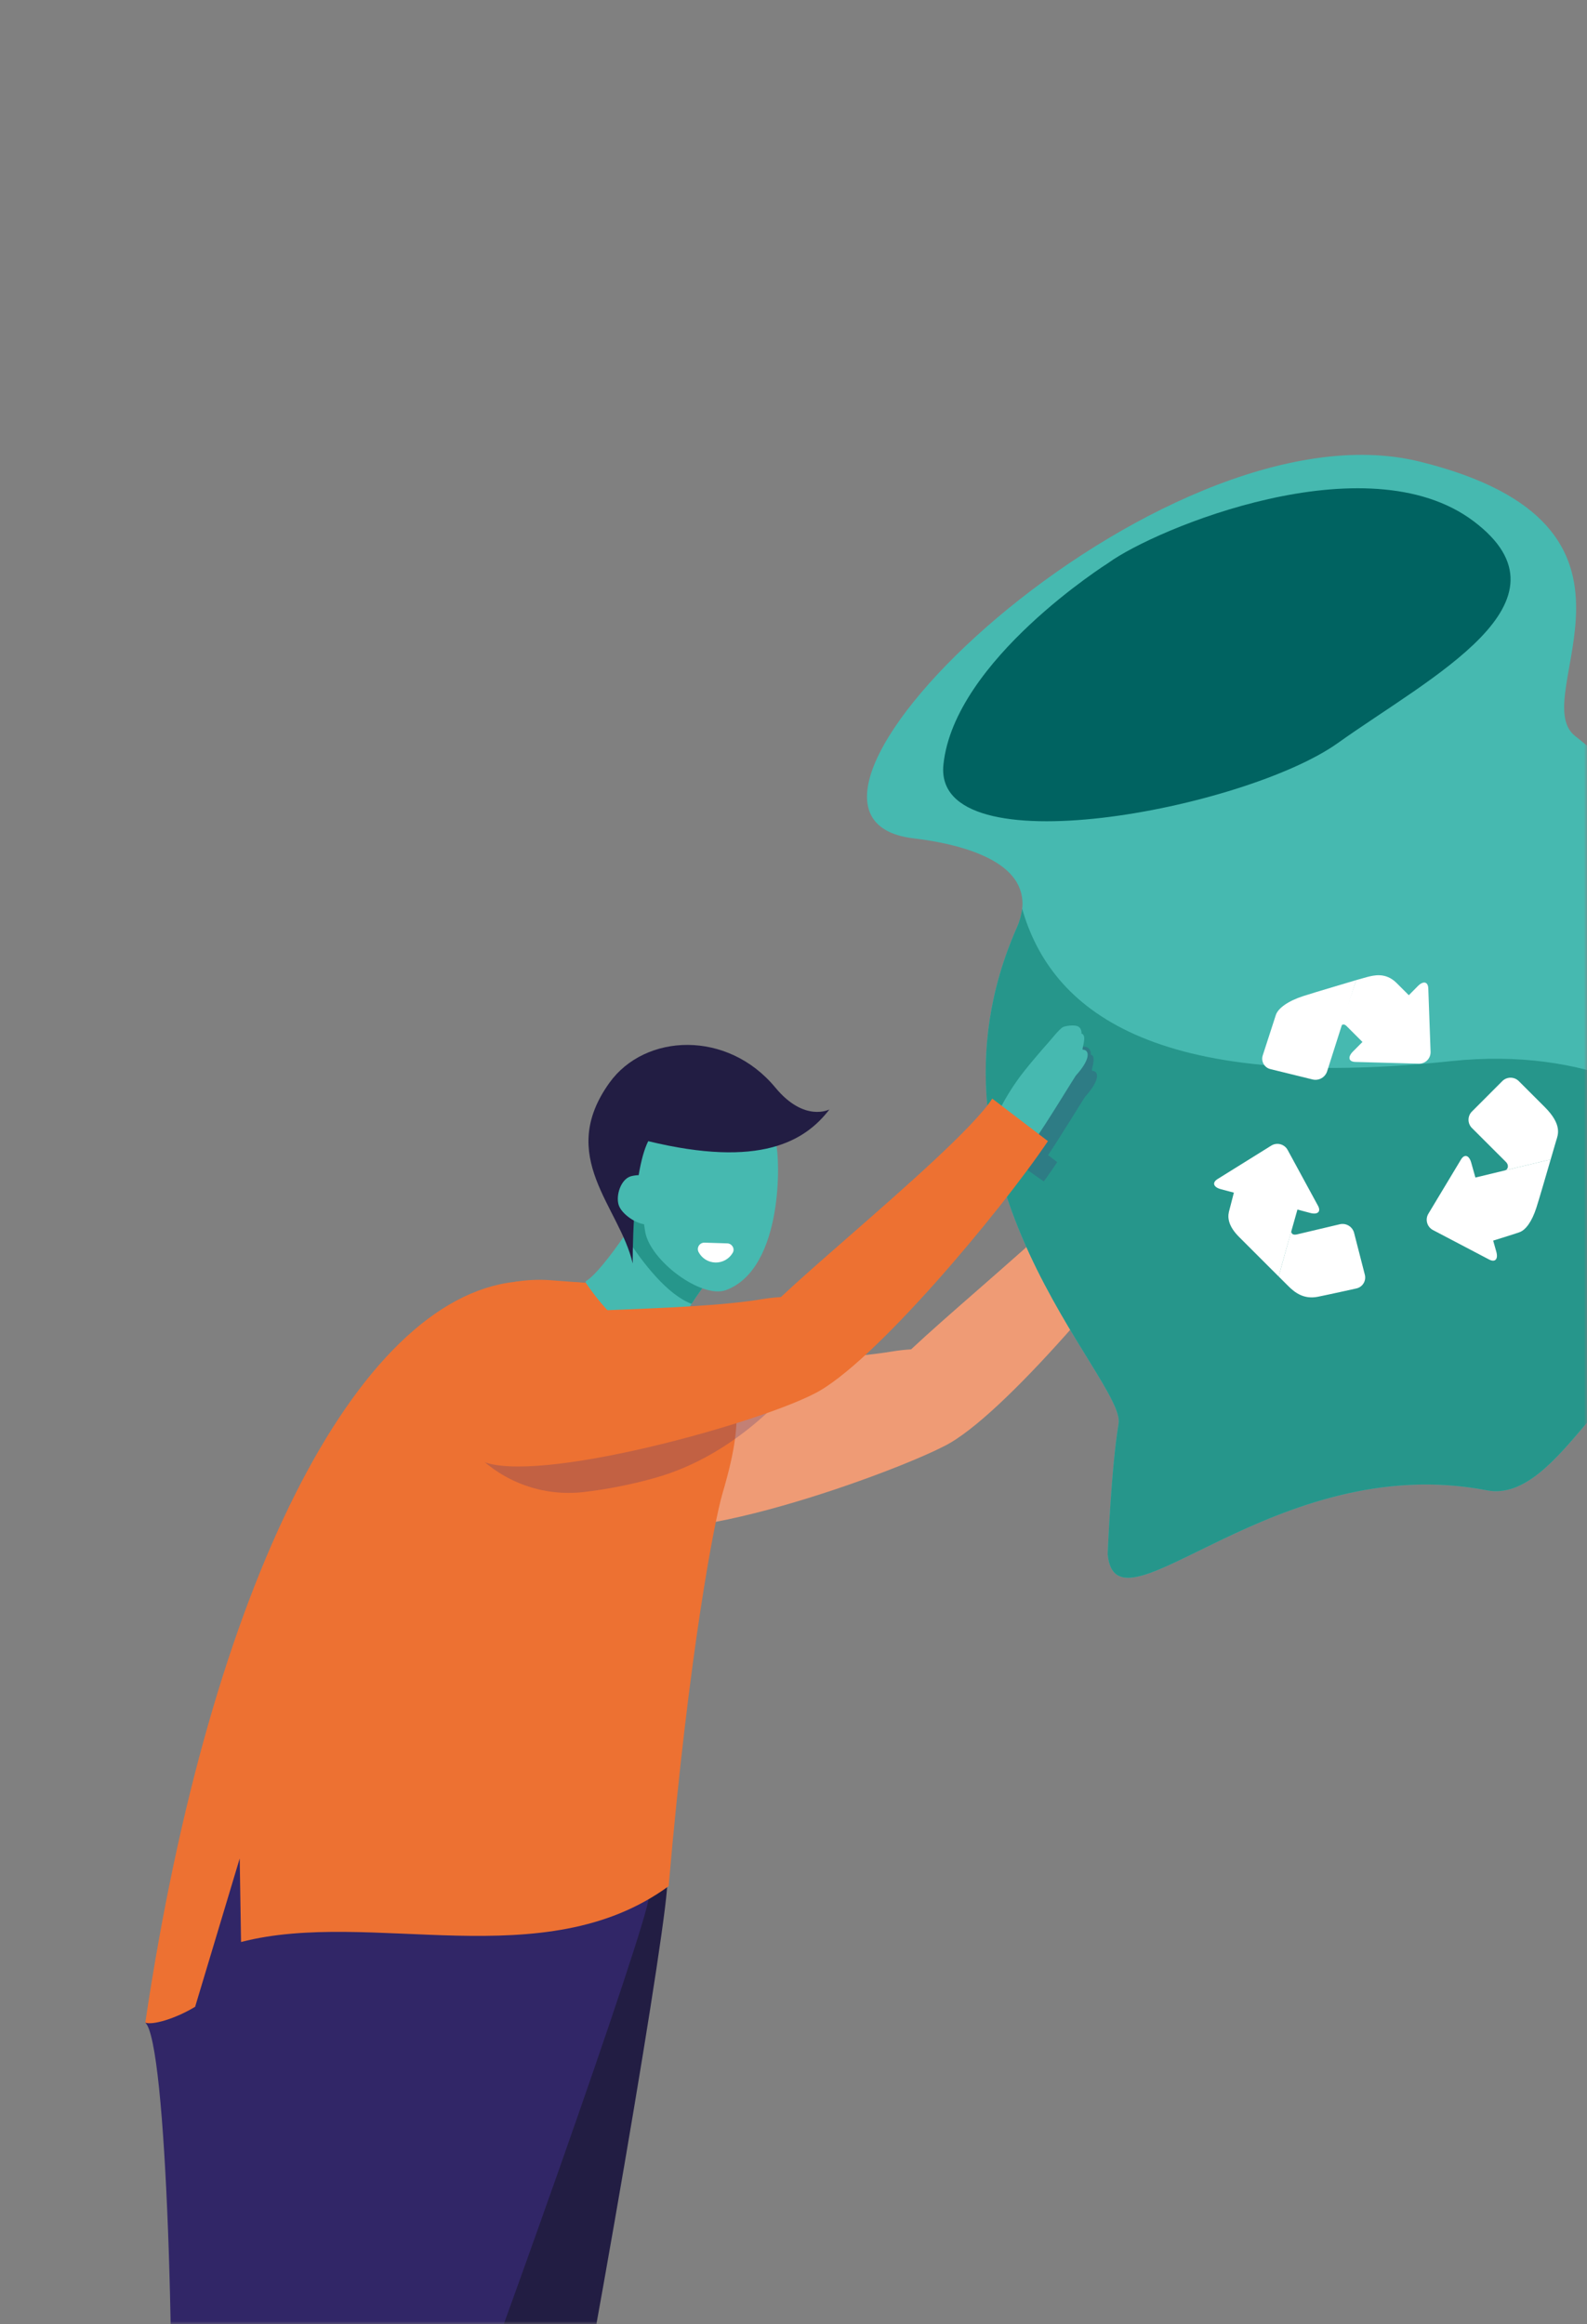 <svg width="265" height="388" viewBox="0 0 265 388" fill="none" xmlns="http://www.w3.org/2000/svg">
<rect x="0" y="0" width="265" height="388" fill="#808080" stroke="none"/>
<mask id="mask0_601_1004" style="mask-type:alpha" maskUnits="userSpaceOnUse" x="0" y="0" width="265" height="388">
<rect width="265" height="388" rx="15" fill="#EAF6F5"/>
</mask>
<g mask="url(#mask0_601_1004)">
<path d="M111.41 313.9C111.961 318.07 99.32 392.666 89.126 443.365C80.348 487.01 60.605 526.037 60.605 526.037C60.463 526.344 51.516 528.837 47.376 525.294C47.376 525.294 57.559 482.418 51.865 440.81C46.945 404.892 36.1 351.234 32.059 348.711L41.156 313.163C62.656 315.732 104.096 315.445 111.41 313.9Z" fill="#221D43"/>
<path d="M190.156 187.885C190.127 189.425 189.922 191.066 189.43 192.518C190.222 190.962 191.099 191.59 192.162 190.083C192.394 189.385 191.71 186.212 190.97 186.216C189.824 186.116 190.111 187.035 190.156 187.885Z" fill="#46B9B0"/>
<path d="M199.223 180.201C198.536 180.581 197.022 182.591 196.323 183.306C196.096 183.563 192.876 187.252 191.637 189.046C190.585 190.522 189.637 192.071 188.803 193.68C188.768 193.773 192.812 198.167 194.436 199.15C196.245 196.659 201.231 188.453 201.384 188.284C203.971 185.456 203.651 183.964 202.559 183.956C202.294 183.956 203.372 181.508 202.337 181.271C202.337 181.271 202.436 180.369 201.688 180.035C201.129 179.792 199.662 179.957 199.223 180.201Z" fill="#46B9B0"/>
<path d="M152.138 225.255C151.055 225.318 149.977 225.439 148.908 225.619C142.365 226.712 132.312 227.088 122.587 227.47C112.914 227.838 103.775 228.189 99.421 229.246C99.079 229.334 98.763 229.501 98.496 229.733C98.23 229.965 98.022 230.256 97.888 230.583C96.601 233.579 100.392 249.89 102.197 252.643C107.593 260.864 147.655 246.56 157.703 241.393C167.451 236.552 188.813 210.979 196.732 199.223L187.435 192.124C184.356 196.896 172.73 207.06 163.387 215.234C159.106 218.975 155.054 222.519 152.138 225.255Z" fill="#EF9B75"/>
<path d="M115.481 217.661C113.889 220.149 112.413 223.025 112.132 225.533C108.976 229.362 97.111 222.904 97.814 213.873C99.162 213.158 101.871 209.797 104.323 206.19C106.402 203.128 108.295 199.899 109.018 197.946C109.61 199.211 116.719 210.478 119.877 211.633C119.619 212.073 117.461 214.567 115.481 217.661Z" fill="#46B9B0"/>
<path d="M119.877 211.631C119.619 212.073 117.46 214.567 115.48 217.661C111.499 216.149 107.448 211.054 104.322 206.189C106.401 203.128 108.294 199.899 109.018 197.946C109.61 199.208 116.721 210.478 119.877 211.631Z" fill="#26968B"/>
<path d="M108.342 316.709C108.182 320.911 83.156 392.311 64.568 440.57C48.565 482.113 22.531 517.255 22.531 517.255C22.339 517.534 13.101 518.486 9.62 514.298C9.62 514.298 26.88 473.753 28.275 431.776C29.48 395.545 27.823 340.824 24.267 337.66L39.222 304.152C59.975 310.303 100.876 317.001 108.342 316.709Z" fill="#312667"/>
<path d="M115.636 185.349C109.123 186.365 105.675 192.41 106.68 198.859C106.687 198.924 107.724 205.555 107.724 205.555C108.483 210.421 117.174 216.906 121.275 215.347C130.963 211.664 130.237 192.97 129.575 190.949C127.722 185.305 121.699 184.404 115.636 185.349Z" fill="#46B9B0"/>
<path d="M121.438 207.563C122.227 207.587 122.753 208.446 122.356 209.131C122.065 209.636 121.643 210.053 121.136 210.34C120.628 210.626 120.052 210.771 119.47 210.76C118.887 210.748 118.318 210.58 117.822 210.274C117.326 209.967 116.921 209.533 116.65 209.017C116.564 208.851 116.522 208.664 116.53 208.477C116.538 208.289 116.595 208.107 116.694 207.948C116.794 207.789 116.934 207.659 117.1 207.57C117.265 207.482 117.451 207.438 117.639 207.444L121.438 207.563Z" fill="white"/>
<path d="M120.61 249.431C122.778 242.024 125.138 232.304 119.509 226.504C118.057 225.006 111.666 220.973 111.666 220.973C111.666 220.973 108.614 223.188 106.013 222.254C102.227 220.885 97.807 214.157 97.807 214.157C97.807 214.157 88.901 213.66 85.952 213.987C59.569 216.92 35.138 264.355 24.263 337.653C25.479 338.092 29.209 337.039 32.583 335.007L40.027 310.242L40.25 324.191C61.964 318.567 90.804 330.093 111.653 314.869C115.076 275.326 119.352 253.728 120.61 249.431Z" fill="#ED7132"/>
<path d="M106.013 222.255C102.23 220.886 97.807 214.157 97.807 214.157C97.807 214.157 93.248 213.812 91.828 213.706C89.865 213.574 87.894 213.668 85.952 213.987C95.287 222.259 107.745 241.231 107.745 241.231C107.745 241.231 115.315 232.857 118.078 225.213C117.225 224.508 111.668 220.966 111.668 220.966C111.668 220.966 108.613 223.194 106.013 222.255Z" fill="#ED7132"/>
<path d="M129.476 181.563C121.475 171.894 107.704 172.489 101.765 180.755C92.891 193.116 103.417 201.36 105.655 210.914C105.655 210.914 105.478 196.02 108.241 190.503C126.877 195.022 134.403 190.554 138.497 185.208C138.497 185.208 134.317 187.415 129.476 181.563Z" fill="#221D43"/>
<path d="M105.316 196.37C103.69 196.864 102.807 199.508 103.302 201.137C103.769 202.672 106.341 204.442 107.993 204.393C108.109 202.496 108.351 198.659 108.202 196.357C107.256 196.107 106.26 196.111 105.316 196.37V196.37Z" fill="#46B9B0"/>
<path opacity="0.26" d="M76.141 221.859C74.651 221.24 73.89 222.833 73.561 225.468C71.866 239.141 83.743 250.629 97.437 249.079C101.42 248.613 105.361 247.836 109.224 246.756C123.796 242.74 132.753 230.879 132.753 230.879C132.753 230.879 92.941 228.814 76.141 221.859Z" fill="#453574"/>
<path d="M168.407 179.158C168.379 180.699 168.175 182.339 167.68 183.791C168.473 182.234 169.352 182.862 170.416 181.355C170.647 180.659 169.963 177.485 169.22 177.487C168.079 177.392 168.367 178.308 168.407 179.158Z" fill="#46B9B0"/>
<path d="M281.003 227.498C269.411 223.501 260.711 251.199 248.275 248.787C212.833 241.917 186.395 274.255 184.964 259.471C184.964 259.471 185.551 244.968 186.788 237.658C188.026 230.348 151.392 196.661 169.769 154.903C170.233 153.888 170.54 152.807 170.679 151.699C170.906 149.937 170.449 148.155 169.401 146.72C169.264 146.531 169.117 146.345 168.965 146.166C165.531 142.174 157.845 140.584 152.573 139.956C120.806 136.21 193.513 66.32 237.039 77.053C280.566 87.785 254.566 116.227 263.024 122.877C271.082 129.211 297.603 152.182 290.499 192.881C290.152 194.894 289.713 196.949 289.194 199.047C286.538 209.725 302.377 209.905 307.226 213.413C307.468 213.585 307.692 213.78 307.895 213.995C307.919 214.021 307.94 214.045 307.962 214.074C311.456 218.264 292.523 231.467 281.003 227.498Z" fill="#46B9B0"/>
<path d="M185.063 93.979C185.063 93.979 159.335 110.184 157.535 127.648C155.736 145.112 207.955 135.062 223.407 124.032C238.86 113.003 263.929 100.463 246.064 87.01C228.2 73.556 192.846 88.297 185.063 93.979Z" fill="#006361"/>
<path d="M281.002 227.498C269.41 223.501 260.71 251.199 248.274 248.786C212.832 241.917 186.394 274.255 184.963 259.471C184.963 259.471 185.55 244.968 186.787 237.658C188.025 230.348 151.391 196.661 169.769 154.903C170.232 153.887 170.539 152.807 170.678 151.699C175.487 168.492 192.301 182.428 242.27 177.145C264.95 174.753 280.277 183.353 290.494 192.879C290.148 194.892 289.708 196.947 289.189 199.044C286.533 209.723 302.373 209.903 307.221 213.411C307.438 213.661 307.685 213.883 307.957 214.072C311.455 218.264 292.522 231.467 281.002 227.498Z" fill="#26968B"/>
<path d="M215.1 214.672C216.245 215.825 217.75 216.936 220.062 216.476C221.841 216.122 226.489 215.09 226.489 215.09C226.735 215.036 226.968 214.933 227.174 214.787C227.38 214.64 227.553 214.454 227.685 214.239C227.817 214.023 227.904 213.784 227.941 213.534C227.977 213.285 227.963 213.03 227.899 212.786L226.108 205.807C225.976 205.307 225.655 204.877 225.212 204.61C224.769 204.342 224.24 204.256 223.735 204.371L216.579 206.063C215.952 206.214 215.607 205.986 215.613 205.523L213.508 213.085L215.1 214.672Z" fill="white"/>
<path d="M245.787 188.307L251.477 193.988C252.009 194.52 251.814 195.251 251.299 195.388C251.23 195.406 258.934 193.558 258.934 193.558C259.388 191.994 259.748 190.745 259.856 190.405C260.153 189.456 260.912 187.769 257.934 184.795L253.606 180.473C253.242 180.11 252.749 179.906 252.235 179.906C251.721 179.905 251.228 180.108 250.863 180.47L245.779 185.56C245.416 185.925 245.213 186.42 245.214 186.935C245.216 187.45 245.422 187.944 245.787 188.307V188.307Z" fill="white"/>
<path d="M224.839 171.277L227.504 173.94L225.923 175.531C225.005 176.459 225.183 177.246 226.323 177.275L236.881 177.571C237.147 177.582 237.413 177.537 237.661 177.44C237.908 177.342 238.133 177.195 238.321 177.006C238.509 176.817 238.656 176.592 238.752 176.343C238.848 176.095 238.891 175.829 238.88 175.563L238.499 165.004C238.457 163.866 237.67 163.691 236.75 164.618L235.247 166.137L233.205 164.098C231.349 162.244 229.335 162.841 228.248 163.11C227.975 163.18 227.319 163.364 226.457 163.615L223.87 171.306C224.112 170.957 224.468 170.908 224.839 171.277Z" fill="white"/>
<path d="M203.865 198.52L206.035 199.095C205.68 200.446 205.326 201.798 205.207 202.298C204.937 203.443 205.243 204.831 206.905 206.494L213.509 213.091C213.509 213.091 216.238 203.315 216.648 201.919L218.77 202.483C220.036 202.819 220.626 202.274 220.073 201.272L215.018 191.979C214.892 191.744 214.719 191.537 214.51 191.371C214.3 191.206 214.059 191.085 213.801 191.017C213.543 190.948 213.274 190.934 213.01 190.974C212.746 191.015 212.493 191.109 212.267 191.251L203.316 196.823C202.361 197.417 202.608 198.185 203.865 198.52Z" fill="white"/>
<path d="M238.518 202.609C238.379 202.837 238.289 203.091 238.253 203.355C238.217 203.619 238.236 203.888 238.309 204.145C238.381 204.402 238.505 204.641 238.674 204.848C238.843 205.054 239.052 205.224 239.29 205.346L248.656 210.261C249.667 210.792 250.21 210.196 249.85 208.935L249.332 207.104C251.098 206.556 253.173 205.906 253.743 205.696C254.783 205.317 255.808 203.896 256.537 201.641C257.005 200.19 258.118 196.359 258.935 193.552C258.935 193.552 247.896 196.192 246.365 196.574L245.666 194.092C245.312 192.832 244.542 192.6 243.953 193.574L238.518 202.609Z" fill="white"/>
<path d="M210.861 176.166C210.781 176.402 210.752 176.653 210.774 176.901C210.797 177.15 210.872 177.391 210.994 177.608C211.115 177.826 211.281 178.016 211.481 178.166C211.681 178.316 211.909 178.422 212.153 178.478L219.19 180.206C219.697 180.325 220.23 180.246 220.681 179.986C221.132 179.725 221.466 179.303 221.617 178.805L226.454 163.617C226.454 163.617 219.48 165.678 217.608 166.286C215.1 167.099 213.42 168.296 213.043 169.437C212.666 170.577 210.861 176.166 210.861 176.166Z" fill="white"/>
<path opacity="0.26" d="M181.192 183.083C181.061 183.228 177.167 189.622 175.006 192.836L176.54 194.006C175.997 194.824 175.384 195.7 174.72 196.632C174.58 196.825 174.433 197.022 174.292 197.223C172.913 196.279 169.391 193.82 164.663 190.143C165.776 188.904 166.662 187.811 167.248 186.914L168.811 188.107C168.983 187.778 169.166 187.444 169.35 187.116C169.31 187.174 169.275 187.234 169.244 187.297C169.476 186.612 169.646 185.907 169.753 185.192C169.881 184.357 169.953 183.514 169.97 182.669C169.922 181.819 169.642 180.904 170.786 181.002C171.234 180.997 171.659 182.162 171.878 183.242C173.299 181.336 175.936 178.319 176.137 178.09C176.832 177.374 178.348 175.364 179.037 174.979C179.474 174.736 180.945 174.577 181.508 174.826C182.252 175.164 182.151 176.063 182.151 176.063C183.191 176.303 182.112 178.747 182.372 178.756C183.464 178.761 183.785 180.248 181.192 183.083Z" fill="#453574"/>
<path d="M177.476 171.471C176.789 171.852 175.275 173.862 174.579 174.576C174.351 174.833 171.132 178.523 169.89 180.316C168.839 181.795 167.892 183.346 167.057 184.957C167.02 185.05 171.064 189.444 172.688 190.426C174.499 187.938 179.485 179.731 179.635 179.561C182.223 176.734 181.902 175.242 180.811 175.234C180.546 175.234 181.626 172.786 180.589 172.549C180.589 172.549 180.69 171.647 179.943 171.311C179.381 171.065 177.915 171.228 177.476 171.471Z" fill="#46B9B0"/>
<path d="M130.391 216.527C129.309 216.59 128.232 216.711 127.164 216.89C120.621 217.982 110.566 218.359 100.84 218.741C91.168 219.109 82.031 219.461 77.675 220.516C77 220.683 74.687 221.445 74.089 221.887C70.051 224.874 67.466 238.218 80.45 243.914C89.456 247.865 125.908 237.832 135.959 232.665C145.707 227.823 167.069 202.251 174.986 190.496L165.689 183.396C162.612 188.165 150.983 198.331 141.64 206.505C137.362 210.246 133.308 213.789 130.391 216.527Z" fill="#ED7132"/>
</g>
</svg>

